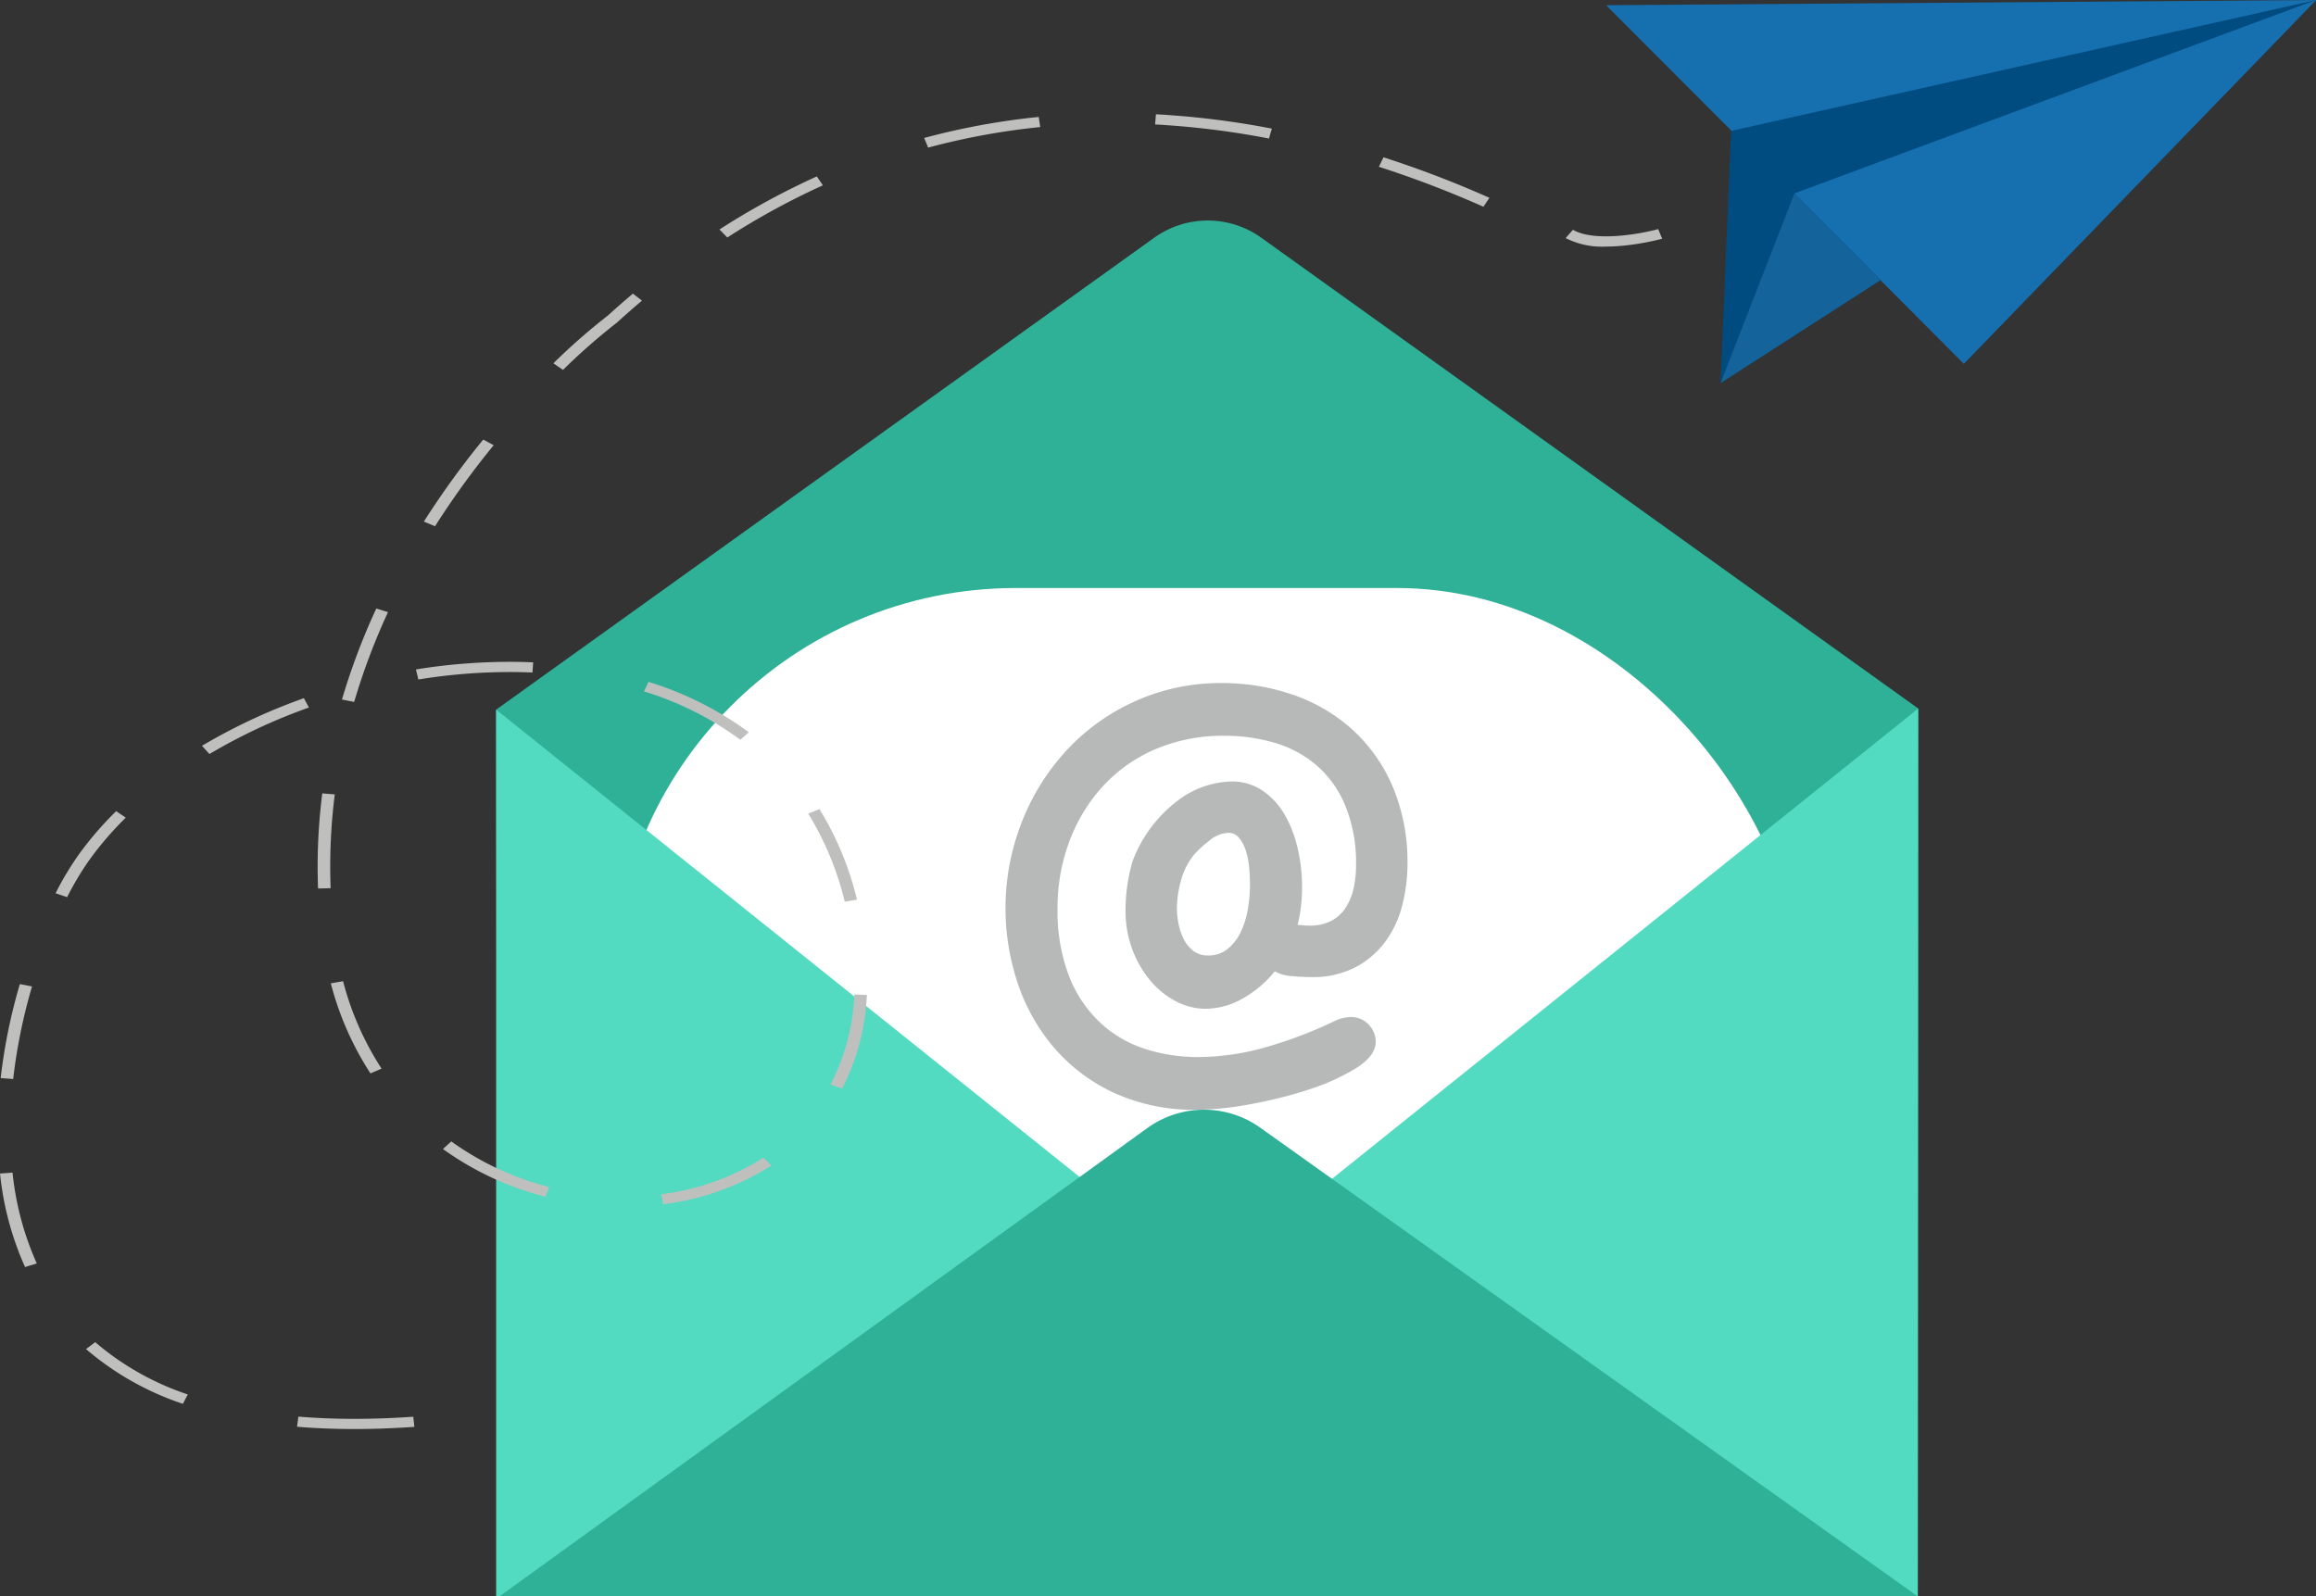 <svg xmlns="http://www.w3.org/2000/svg" width="240.676" height="165.92" viewBox="0 0 240.676 165.92">
  <rect x="0" y="0" width="240.676" height="165.92" fill="#333333" stroke="none"/>
  <g id="Сгруппировать_6477" data-name="Сгруппировать 6477" transform="translate(-597.75 -321.222)">
    <g id="Сгруппировать_6471" data-name="Сгруппировать 6471" transform="translate(764.655 321.222)">
      <path id="Контур_7083" data-name="Контур 7083" d="M1835.018,359.017l-37.177-37.252,73.771-.543Z" transform="translate(-1797.841 -321.222)" fill="#166fae"/>
      <path id="Контур_7084" data-name="Контур 7084" d="M1883.4,361.028l1.087-26.2,60.784-13.6Z" transform="translate(-1871.503 -321.222)" fill="#004b80"/>
      <path id="Контур_7085" data-name="Контур 7085" d="M1883.4,485.421l7.675-19.711,8.94,9.021Z" transform="translate(-1871.503 -445.615)" fill="#14639b"/>
      <path id="Контур_7086" data-name="Контур 7086" d="M1992.787,321.222l-54.2,20.095,17.6,17.7Z" transform="translate(-1919.016 -321.222)" fill="#166fae"/>
    </g>
    <g id="Сгруппировать_6473" data-name="Сгруппировать 6473" transform="translate(649.308 344.142)">
      <path id="Контур_7087" data-name="Контур 7087" d="M1047.977,487.808a9.544,9.544,0,0,0-11.122,0l-68.389,49.048.151,91.882,147.582.282.045-92.284Z" transform="translate(-968.466 -486.021)" fill="#2eb197"/>
      <line id="Линия_5" data-name="Линия 5" x1="147.463" transform="translate(0.086 110.676)" fill="none"/>
      <rect id="Прямоугольник_761" data-name="Прямоугольник 761" width="123.346" height="83.727" rx="41.863" transform="translate(12.144 38.193)" fill="#fff"/>
      <path id="Контур_7088" data-name="Контур 7088" d="M1116.245,850.686l-.045,92.284H968.466V850.805l73.881,59.178Z" transform="translate(-968.466 -799.97)" fill="#52dbc0"/>
      <g id="Сгруппировать_6472" data-name="Сгруппировать 6472" transform="translate(52.931 48.072)">
        <path id="Контур_7089" data-name="Контур 7089" d="M1319.233,799.564a14.074,14.074,0,0,1,4.586-6.236,9.632,9.632,0,0,1,5.642-2.079,5.669,5.669,0,0,1,3.3.957,7.7,7.7,0,0,1,2.277,2.475,12.48,12.48,0,0,1,1.353,3.5,17.414,17.414,0,0,1,.462,3.959,16.1,16.1,0,0,1-.462,4.025,4.9,4.9,0,0,1,.594.033,4.655,4.655,0,0,0,.594.033,4.852,4.852,0,0,0,2.31-.495,4,4,0,0,0,1.485-1.353,6.174,6.174,0,0,0,.825-1.98,10.379,10.379,0,0,0,.264-2.376,15.705,15.705,0,0,0-1.155-6.368,11.234,11.234,0,0,0-3.068-4.19,11.82,11.82,0,0,0-4.355-2.277,18.3,18.3,0,0,0-5.015-.693,17.881,17.881,0,0,0-7.391,1.452,15.949,15.949,0,0,0-5.444,3.926,17.565,17.565,0,0,0-3.4,5.708,19.37,19.37,0,0,0-1.188,6.731,18.858,18.858,0,0,0,1.254,7.325,13.164,13.164,0,0,0,3.333,4.817,12.4,12.4,0,0,0,4.685,2.64,17.954,17.954,0,0,0,5.246.792,25.965,25.965,0,0,0,7.457-1.122,45.289,45.289,0,0,0,6.995-2.706,4.2,4.2,0,0,1,1.452-.33,2.474,2.474,0,0,1,1.914.792,2.572,2.572,0,0,1,.726,1.782q0,1.452-2.046,2.739a22.377,22.377,0,0,1-4.982,2.244,45.181,45.181,0,0,1-6.1,1.518,31.873,31.873,0,0,1-5.411.561,19.988,19.988,0,0,1-8.776-1.815,18.375,18.375,0,0,1-6.236-4.784,20.154,20.154,0,0,1-3.7-6.7,24.548,24.548,0,0,1,.495-16.662,23.667,23.667,0,0,1,4.718-7.49,21.985,21.985,0,0,1,7.127-5.048,21.465,21.465,0,0,1,8.876-1.848,22.479,22.479,0,0,1,7.457,1.221,17.885,17.885,0,0,1,6.137,3.6,17.056,17.056,0,0,1,4.19,5.906,20.114,20.114,0,0,1,1.551,8.15,17.113,17.113,0,0,1-.528,4.157,10.885,10.885,0,0,1-1.716,3.761,9.265,9.265,0,0,1-3.1,2.706,9.579,9.579,0,0,1-4.685,1.056q-.858,0-1.98-.1a4.177,4.177,0,0,1-1.782-.495,11.537,11.537,0,0,1-3.3,2.8,7.793,7.793,0,0,1-3.893,1.089,6.634,6.634,0,0,1-3.1-.792,8.689,8.689,0,0,1-2.673-2.178,11.063,11.063,0,0,1-1.848-3.234,11.373,11.373,0,0,1-.693-4.025A18.17,18.17,0,0,1,1319.233,799.564Zm6.467-.792a7.237,7.237,0,0,0-1.419,2.739,11,11,0,0,0-.429,2.936,8.387,8.387,0,0,0,.165,1.584,6.048,6.048,0,0,0,.528,1.584,3.544,3.544,0,0,0,.99,1.221,2.423,2.423,0,0,0,1.551.495,3.12,3.12,0,0,0,2.013-.66,5.048,5.048,0,0,0,1.353-1.716,8.617,8.617,0,0,0,.759-2.376,15.294,15.294,0,0,0,.231-2.64,18.3,18.3,0,0,0-.1-1.881,7.651,7.651,0,0,0-.363-1.716,3.815,3.815,0,0,0-.693-1.254,1.38,1.38,0,0,0-1.089-.5,3.231,3.231,0,0,0-1.947.792A11.65,11.65,0,0,0,1325.7,798.772Z" transform="translate(-1306.035 -781.021)" fill="#b7b8b8"/>
      </g>
      <path id="Контур_7090" data-name="Контур 7090" d="M1038.209,1152.432l-67.327,48.673h147.4l-68.267-48.673A10.072,10.072,0,0,0,1038.209,1152.432Z" transform="translate(-970.546 -1058.106)" fill="#2eb197"/>
    </g>
    <g id="Сгруппировать_6476" data-name="Сгруппировать 6476" transform="translate(597.75 333.102)">
      <g id="Сгруппировать_6474" data-name="Сгруппировать 6474" transform="translate(162.704 11.931)">
        <path id="Контур_7091" data-name="Контур 7091" d="M1771.8,494.241a8.325,8.325,0,0,1-4.165-.884l.757-.862c2.269,1.318,7.161.4,8.855-.071l.418,1a26.36,26.36,0,0,1-3.7.685A19.622,19.622,0,0,1,1771.8,494.241Z" transform="translate(-1767.637 -492.424)" fill="#bfbfbe"/>
      </g>
      <g id="Сгруппировать_6475" data-name="Сгруппировать 6475" transform="translate(0)">
        <path id="Контур_7092" data-name="Контур 7092" d="M634.567,543.278c-2.054,0-4.054-.08-5.946-.238l.133-1.054c1.848.155,3.8.233,5.813.233,1.958,0,4.02-.074,6.13-.221l.111,1.055C638.661,543.2,636.561,543.278,634.567,543.278Zm-17.814-2.619a30.163,30.163,0,0,1-10.063-5.688l.954-.721a28.84,28.84,0,0,0,9.621,5.435Zm-16.4-14.219a31.526,31.526,0,0,1-2.6-9.717l1.3-.095a30.643,30.643,0,0,0,2.521,9.442Zm66.315-6.52-.207-1.046a25.624,25.624,0,0,0,10.633-3.807l.815.827A27.09,27.09,0,0,1,666.663,519.921Zm-12.242-.782a31.67,31.67,0,0,1-10.644-4.961l.864-.793a30.273,30.273,0,0,0,10.174,4.744ZM685.257,507.9l-1.2-.417a22.517,22.517,0,0,0,2.477-9.368l1.3.046A23.406,23.406,0,0,1,685.257,507.9Zm-86.137-1-1.3-.1a57.8,57.8,0,0,1,1.993-9.767l1.267.246A56.881,56.881,0,0,0,599.12,506.9Zm37.129-.583a31.768,31.768,0,0,1-4.12-9.361l1.273-.222a30.832,30.832,0,0,0,4,9.085Zm49.285-17.848a31.572,31.572,0,0,0-3.791-9.147l1.162-.478a32.5,32.5,0,0,1,3.906,9.417ZM604.725,488l-1.2-.407a31.7,31.7,0,0,1,2.367-3.961,35.2,35.2,0,0,1,3.929-4.57l1,.674a34.115,34.115,0,0,0-3.807,4.429A30.67,30.67,0,0,0,604.725,488Zm26.078-.9c-.029-.764-.044-1.537-.044-2.3a60.456,60.456,0,0,1,.481-7.588l1.3.109a59.57,59.57,0,0,0-.474,7.479c0,.751.014,1.514.043,2.266Zm-11.293-13.979-.769-.855a60.506,60.506,0,0,1,10.589-4.946l.523.97A59.093,59.093,0,0,0,619.511,473.125Zm55.176-1.478a33.267,33.267,0,0,0-10.014-5.028l.469-.988a34.648,34.648,0,0,1,10.427,5.236Zm-40.133-3.936-1.267-.246a68.985,68.985,0,0,1,3.566-9.458l1.219.372A68.07,68.07,0,0,0,634.554,467.711Zm6.672-2.335-.253-1.039a61.33,61.33,0,0,1,9.707-.792h0c.829,0,1.662.018,2.477.055l-.071,1.058c-.791-.035-1.6-.053-2.405-.053h0A59.729,59.729,0,0,0,641.225,465.376Zm1.729-15.921-1.157-.486a87.944,87.944,0,0,1,6.171-8.524l1.084.587A86.9,86.9,0,0,0,642.955,449.455Zm13.3-16.253-1-.682a66,66,0,0,1,5.684-4.981c.851-.773,1.721-1.534,2.585-2.264l.938.735c-.86.726-1.726,1.485-2.573,2.254l-.045.037A65.321,65.321,0,0,0,656.257,433.2Zm17.071-13.76-.808-.831a78.352,78.352,0,0,1,10.115-5.515l.632.926A76.976,76.976,0,0,0,673.328,419.443Zm78.58-3.193a108.265,108.265,0,0,0-10.862-4.154l.478-.985a109.794,109.794,0,0,1,11.008,4.21ZM694.2,410.1l-.41-1.005a74.55,74.55,0,0,1,11.9-2.184l.161,1.051A73,73,0,0,0,694.2,410.1Zm35.418-.946a87.2,87.2,0,0,0-11.83-1.463l.085-1.057a88.792,88.792,0,0,1,12.046,1.489Z" transform="translate(-597.75 -406.637)" fill="#bfbfbe"/>
      </g>
    </g>
  </g>
</svg>
